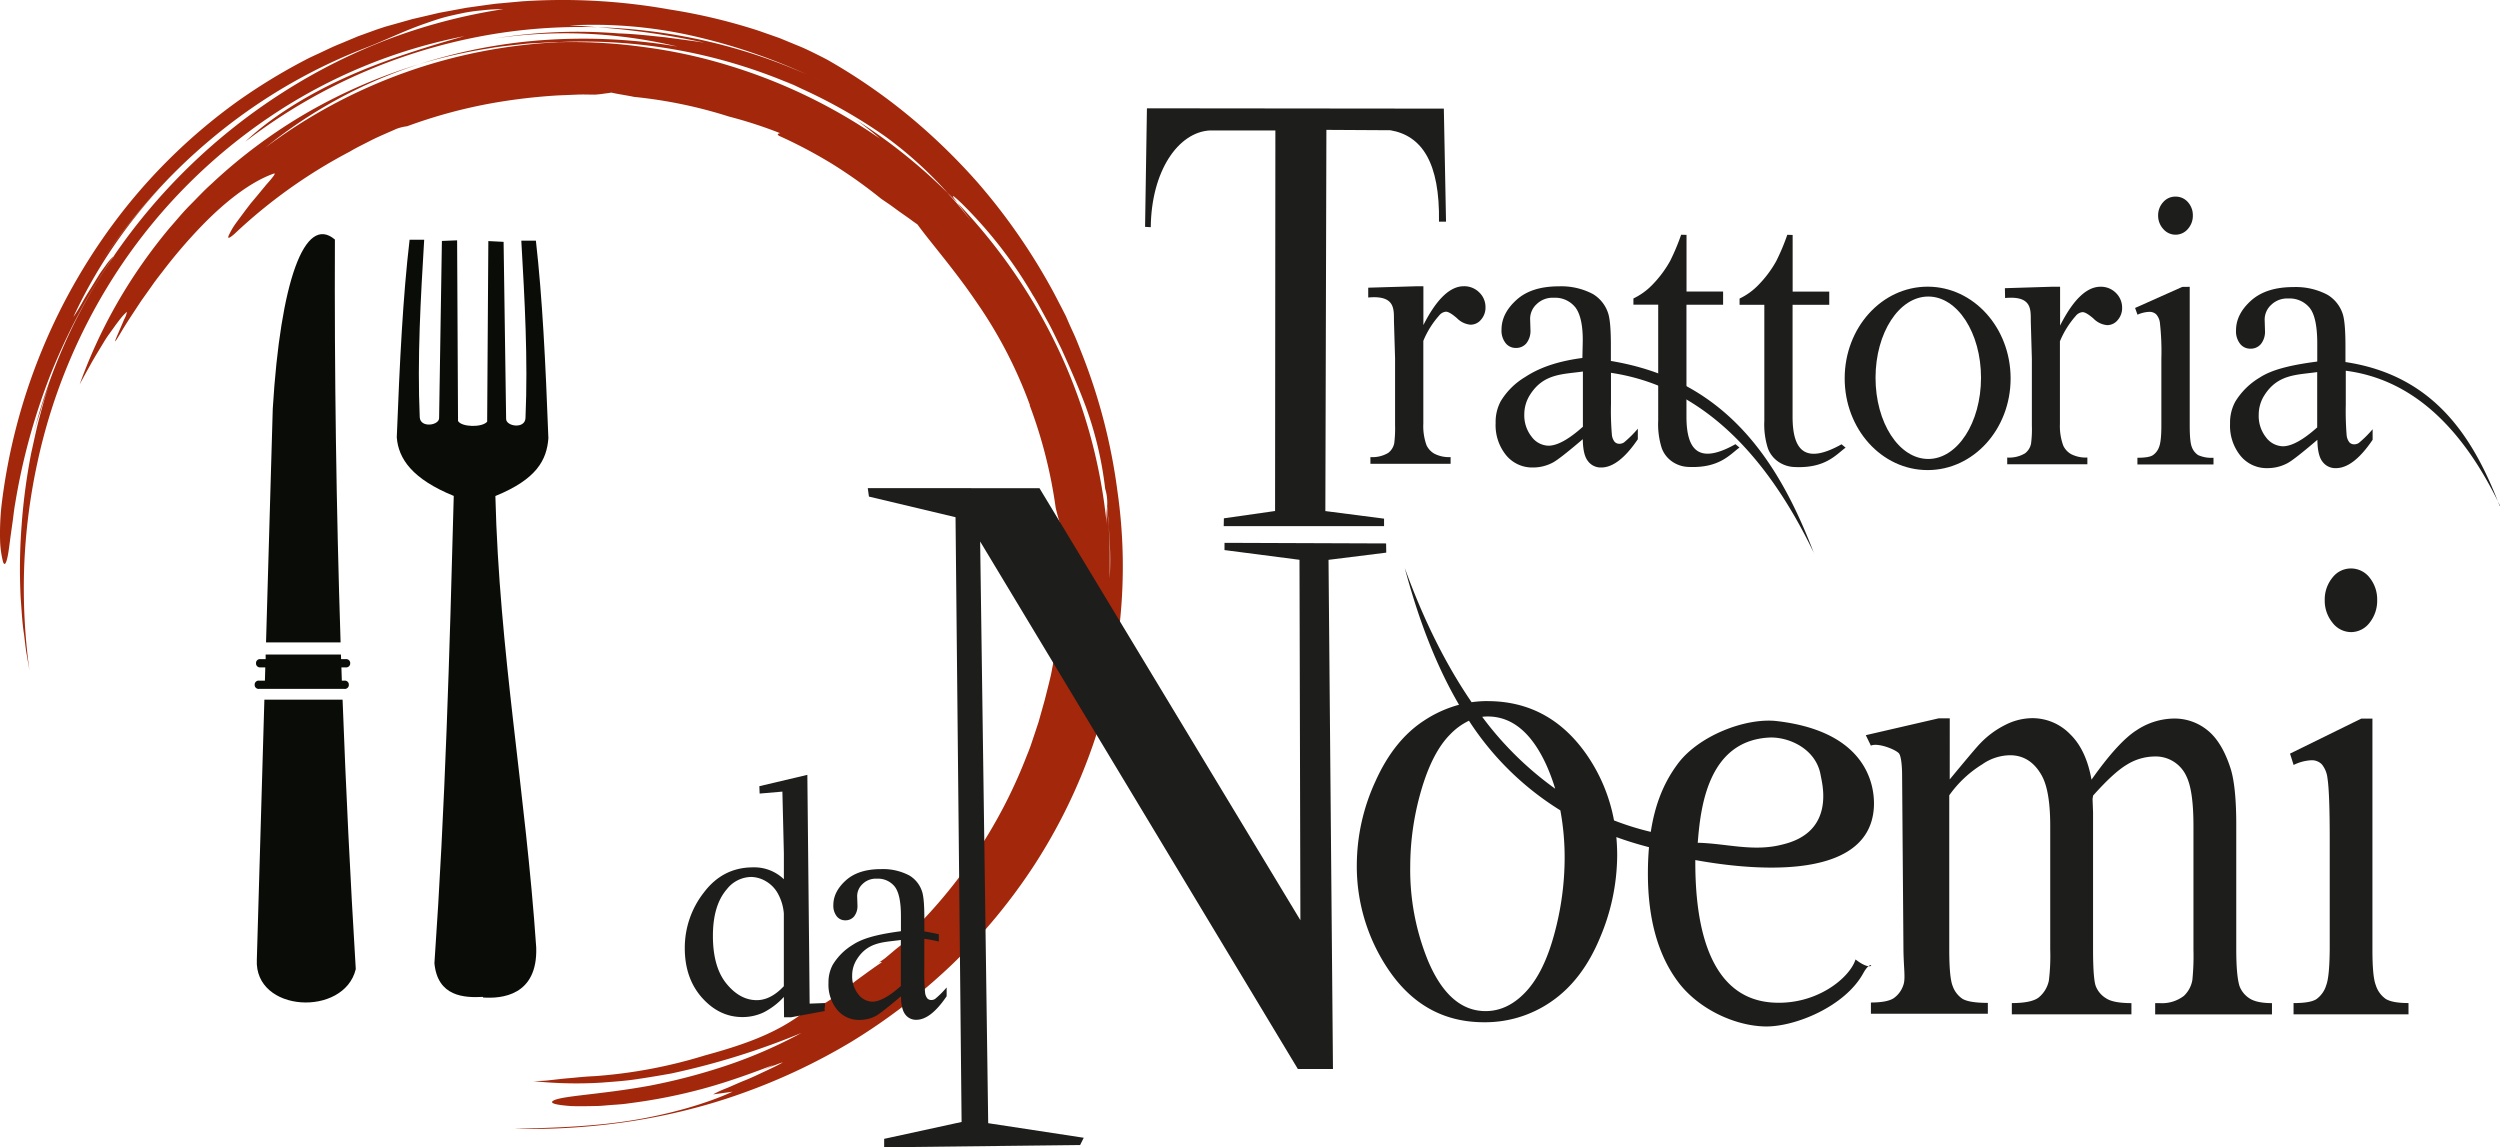 <svg xmlns="http://www.w3.org/2000/svg" viewBox="0 0 742.31 340.66"><defs><style>.cls-1{fill:#a2270b;}.cls-2{fill:#0a0d07;}.cls-2,.cls-4{fill-rule:evenodd;}.cls-3,.cls-4{fill:#1d1d1b;}</style></defs><g id="Livello_2" data-name="Livello 2"><g id="Livello_1-2" data-name="Livello 1"><path class="cls-1" d="M158.18,321a123.51,123.51,0,0,0,20.25.47c3.45-.27,6.93-.49,10.39-1s6.92-1.09,10.37-1.7A222.94,222.94,0,0,0,238,306.69a140.53,140.53,0,0,1-22,9.6A178.14,178.14,0,0,1,193,322.35c-14.62,2.68-26.39,3-28.75,4.49-1.18.75.88,1.24,5.06,1.56,2.09.11,4.7.06,7.69,0,1.49,0,3.07-.21,4.73-.32s3.39-.22,5.16-.5a160.49,160.49,0,0,0,22.56-4.51c7.51-2.08,14.56-4.7,20.24-6.88l-5.8,2.91c1.46-.73,2.91-1.46,4.34-2.09.72-.31,1.44-.6,2.15-.85a19.24,19.24,0,0,1,2.09-.73c-1.4.83-3.2,1.68-5.15,2.59s-4,1.92-6.07,2.74-4,1.74-5.66,2.41a30.43,30.43,0,0,0-3.85,1.78l2.92-.4,2-.28c.55-.07.91-.15.91-.15-7.67,3.56-19.45,7-31.6,8.8s-24.52,2-33.25,2.27c21.14.41,44.19-2.3,66.8-10.27a181.15,181.15,0,0,0,33.13-15.51,177.08,177.08,0,0,0,30-23,169,169,0,0,0,24.6-29.77,163.91,163.91,0,0,0,17.11-35,159.35,159.35,0,0,0,8.26-37.9,157.1,157.1,0,0,0-.85-38.07,171.28,171.28,0,0,0-10.3-40.08c-.63-1.58-1.24-3.17-1.89-4.74s-1.39-3.09-2.08-4.64l-1-2.31-1.15-2.26L313,87.12a180.94,180.94,0,0,0-22.58-32.77,181.4,181.4,0,0,0-13.73-14,170.42,170.42,0,0,0-31.17-22.68c-1.07-.56-2.33-1.2-3.75-1.9s-3-1.47-4.77-2.18l-5.58-2.3-6.22-2.18a169.91,169.91,0,0,0-26.47-6.31A180.59,180.59,0,0,0,155,.4l-5.48.5c-.91.09-1.83.15-2.74.26L144,1.54l-5.45.76-5.4,1-2.71.5-2.68.63-5.36,1.25-5.29,1.49-2.65.74-2.61.86-5.52,2L101,13c-1.81.72-3.57,1.56-5.33,2.4S92.11,17,90.4,17.93A173.1,173.1,0,0,0,70.53,30.09a167.85,167.85,0,0,0-33.7,32.17,175.53,175.53,0,0,0-36.4,88,77.51,77.51,0,0,0-.41,10,29.08,29.08,0,0,0,.9,6.63c.41,1.07.89.69,1.4-1.94.27-1.31.48-3.19.82-5.73.18-1.27.38-2.71.61-4.32s.39-3.41.75-5.38A189.76,189.76,0,0,1,15,111.2,182.13,182.13,0,0,1,33.8,76a18.21,18.21,0,0,0-2.55,3c-.51.69-1.06,1.46-1.64,2.29L28,83.91c-1.11,1.85-2.36,3.73-3.36,5.55s-2,3.45-2.88,4.69A149,149,0,0,1,35.88,70.06,153.11,153.11,0,0,1,54,49.14a172.84,172.84,0,0,0-24.82,30,169.81,169.81,0,0,1,33.6-37.93A162.65,162.65,0,0,1,108.31,14.3c6.06-2.31,11.54-5.11,18-7.34,1.61-.56,3.26-1.14,5-1.64s3.57-.9,5.47-1.3a47.33,47.33,0,0,1,6-.91,53.87,53.87,0,0,1,6.63-.39,168.81,168.81,0,0,0-33.81,8.82A171.23,171.23,0,0,0,84.2,27.3,174.93,174.93,0,0,0,33.8,76c.06,0,.13-.12.19-.16A156.35,156.35,0,0,0,19.1,102.29a169.25,169.25,0,0,0-9.57,28.2c.41-1.51.78-3.05,1.24-4.55s1-3,1.41-4.46c.85-3,1.93-5.75,2.75-8.4l-1.67,5.25c-.51,1.77-1,3.55-1.45,5.31-1,3.52-1.68,7.13-2.5,10.68a179.58,179.58,0,0,0-2.89,21.59,172.41,172.41,0,0,0-.28,21.68c.29,3.61.43,7.22,1,10.8.22,1.78.41,3.58.68,5.37l.93,5.33a179.84,179.84,0,0,1-1.57-30.76,176.82,176.82,0,0,1,3.93-31A168.15,168.15,0,0,1,35.79,79.08,163.62,163.62,0,0,1,80.65,34.32a156.59,156.59,0,0,1,57.26-23.59c-11,3.11-23.71,7-35.46,12.34S80,35.22,72.83,42.07A164.85,164.85,0,0,1,149.11,9.71a161.1,161.1,0,0,1,28.32-1.62l-4.19-.33c-1.39-.12-2.77-.13-4.16-.21a133.77,133.77,0,0,1,36.17,3A173.91,173.91,0,0,1,239.7,22.17c1.93.89,3.89,1.67,5.77,2.69-1.86-1-3.84-1.8-5.77-2.69A164.8,164.8,0,0,0,177.43,8.09a228.73,228.73,0,0,1,31.75,4.59c-3.27-.52-7.29-1-11.63-1.61-4.37-.44-9.08-1-13.83-1.15a154,154,0,0,0-37.06,1.53,143.45,143.45,0,0,1,54.49,2.37,168.41,168.41,0,0,0-38.57-2A155.25,155.25,0,0,0,124.67,19a152,152,0,0,1,20.51-4.64c3.45-.62,6.94-.92,10.41-1.3,1.74-.21,3.5-.23,5.24-.35s3.49-.25,5.24-.22a157.8,157.8,0,0,1,69.47,12.73c-.81-.43-1.67-.77-2.51-1.14,1.71.66,3.34,1.49,5,2.27a155.1,155.1,0,0,1,24.6,14,116.9,116.9,0,0,1,18.66,16.84l3,3c-1.68-2.06-2.33-3.25,1.37.32a129.48,129.48,0,0,1,20.95,27c1.59,2.5,2.93,5.18,4.4,7.8s2.7,5.41,4.09,8.14c2.52,5.56,5.05,11.24,7.25,17.17a106.77,106.77,0,0,1,5.8,24.49,14.24,14.24,0,0,1,.59,5.19c.15,2.06.42,4.15.5,6.25.13,2.55.34,5.11.39,7.65s0,5.09-.12,7.6c0-2.49,0-5,0-7.57s-.2-5.11-.28-7.68c-.11-1.92-.38-3.81-.55-5.7a28,28,0,0,0,0,5.53A158.28,158.28,0,0,0,314.85,105a164.81,164.81,0,0,0-30.6-44.8c1.31,1.78,3.22,4.22,4,5.28l-3.38-4.19c-1.12-1.41-2.37-2.69-3.56-4.05a162.53,162.53,0,0,0-27.66-22c1.49.95,2.82,2,4.1,3s2.47,2,3.53,2.93a161.32,161.32,0,0,0-45.2-21.81A152.51,152.51,0,0,0,191.37,14a156.13,156.13,0,0,0-25.3-1.47A157.35,157.35,0,0,0,78.78,43.84,141.33,141.33,0,0,1,124.67,19a159.18,159.18,0,0,0-33,14.18A155.48,155.48,0,0,0,62.78,54.61c-2.25,2-4.28,4.22-6.4,6.34s-4,4.46-6,6.71A157.06,157.06,0,0,0,39.64,82.11a151.46,151.46,0,0,0-16,32.06c1-1.9,2.17-4,3.33-6.09s2.48-4.19,3.68-6.2c.6-1,1.23-2,1.88-2.86l1.84-2.57c.6-.8,1.16-1.54,1.7-2.2s1.11-1.21,1.61-1.69a6.5,6.5,0,0,1-.83,2.3c-.5,1.23-1.17,2.72-1.71,4-1.08,2.48-1.66,3.93.56.19,2-3.42,4.17-6.56,6.16-9.63L45,85c1-1.45,2.05-2.81,3.09-4.14a152.82,152.82,0,0,1,12-14c7.8-8,15.07-13.17,21.29-15.35.64-.14-.46,1.25-2.29,3.3l-3,3.63-1.68,2-1.6,2.09c-1,1.38-2,2.68-2.85,3.86s-1.41,2.23-1.79,3c-.76,1.46-.51,1.77,1.51,0a153.82,153.82,0,0,1,34.21-24.39c1.06-.65,2.17-1.23,3.3-1.8l3.41-1.74c2.31-1.13,4.73-2.13,7.16-3.22a14,14,0,0,1,3.12-.75,150.09,150.09,0,0,1,25.35-6.88,170.44,170.44,0,0,1,19.59-2.29l5.44-.22c1.81-.09,3.61,0,5.42,0,1-.07,1.83-.17,2.64-.29s1.54-.18,2.18-.32c2.26.51,4.53.8,6.78,1.28a138.17,138.17,0,0,1,28.18,5.84,130.1,130.1,0,0,1,15.12,4.91c-.21.19-1.12.13-.31.79a142.47,142.47,0,0,1,15.8,8.34,144.67,144.67,0,0,1,14.5,10.31c1,.71,2,1.35,2.91,2s1.85,1.37,2.75,2l2.68,1.88c.84.63,1.68,1.23,2.51,1.81C276.3,72,283.35,80,289.9,89.64a133.78,133.78,0,0,1,15.91,30.65h-.09a141.12,141.12,0,0,1,7.74,30.5c.41,1.71.86,3.34,1.34,4.87-.09,2.66,0,5.43-.09,6.75a193.59,193.59,0,0,1,.64,23c-.29,1.29-1.41,3.65-1.79,6.41-.14,1.4-.41,2.75-.66,4.1s-.5,2.7-.75,4c-.57,2.64-1.27,5.22-1.9,7.78L309,212.15l-.63,2.25-.74,2.23c-.49,1.48-1,3-1.49,4.46s-1.13,2.94-1.7,4.41a148.43,148.43,0,0,1-35,52.31,1.76,1.76,0,0,0-.07,1.43c-1.33,1-2.9,2.17-4.36,3.42l-2.16,1.81c-.71.55-1.4,1-2,1.43.52-.25.89-.35.94-.14-2,1.33-3.58,2.48-4.93,3.46s-2.49,1.8-3.58,2.65l-1.62,1.3-1.77,1.31c-1.26.9-2.67,1.95-4.51,3.12-1.74.95-3.52,1.53-5.26,2.38-.8.51-1.66.93-2.51,1.4-8.11,5.89-17.67,9.09-28.31,12a146.42,146.42,0,0,1-32.65,6.15c-2.21.1-4.07.26-5.73.43s-3.11.25-4.48.42l-4,.45c-1.33.12-2.71.16-4.27.21"/><path class="cls-2" d="M99.44,71.13c-9-7.68-16.18,12.61-18.45,50.24l-2,69.38h22.14q-1.93-60-1.69-119.63"/><path class="cls-2" d="M78.59,204.55l23,0h.68a1.18,1.18,0,0,0,1.3-1v-.45a1.19,1.19,0,0,0-1.3-1h-.77l-.13-3.94h1.3a1.19,1.19,0,0,0,1.31-1v-.45a1.2,1.2,0,0,0-1.3-1h-1.4l-.05-1.37H78.88l0,1.37H77.33a1.19,1.19,0,0,0-1.31,1v.45a1.19,1.19,0,0,0,1.3,1h1.45l-.11,3.94H76.92a1.19,1.19,0,0,0-1.3,1v.45a1.19,1.19,0,0,0,1.3,1Z"/><path class="cls-2" d="M78.5,207.74,76.26,284.9c-.84,15.81,25.95,17.13,29.38,2.85q-2.44-40.1-3.92-80Z"/><path class="cls-2" d="M147.13,147.26c12.27-5,15.21-10.71,15.7-17.13-.85-22.68-1.79-41.7-3.71-58.67l-4.33,0c1,17.57,2,35.13,1.24,52.69-.18,3.31-5.71,2.46-5.75.27l-.75-52.61L145,71.58l-.35,53.63C143.15,127,137,126.83,136,125l-.27-53.64-4.52.18-.83,52.61c0,2.19-5.58,3-5.75-.27-.75-17.57.27-35.13,1.32-52.69l-4.33,0c-2,17-2.92,36-3.81,58.66.49,6.42,4.66,12.4,16.92,17.4-1.23,46.25-2.52,92.5-5.74,138.75.94,10,8.95,10.29,14.43,10v.18c5.42.38,16.24-.46,15.8-14.81-3.15-46.25-11-87.85-12.13-134.1"/><path class="cls-3" d="M232.74,292.81V271.22a14.59,14.59,0,0,0-1.64-5.66,9.49,9.49,0,0,0-3.63-3.86,8.83,8.83,0,0,0-4.42-1.31,9.34,9.34,0,0,0-7.19,3.59c-2.78,3.19-4.18,7.8-4.18,13.91s1.33,10.87,4,14.15,5.66,4.92,9,4.93q4.17,0,8.07-4.16m0,3.2a21.35,21.35,0,0,1-6,4.59,14.63,14.63,0,0,1-6.31,1.39q-6.87,0-12-5.75c-3.4-3.83-5.12-8.75-5.11-14.74A26.59,26.59,0,0,1,209,265c3.78-5,8.65-7.47,14.6-7.46a12.61,12.61,0,0,1,9.15,3.53v-7.72l-.44-18.3-6.76.58-.08-2.19,14.25-3.37.55,54.06L240.4,298l4.51-.17c.21,1.19-.25,1.17,0,2.36l-10,1.86h-2.11Zm46-16.44a37.94,37.94,0,0,0-4.3-.81v8.39a69.64,69.64,0,0,0,.22,7.48,3.35,3.35,0,0,0,.68,1.82,1.6,1.6,0,0,0,1.13.48,2.12,2.12,0,0,0,1.18-.33,27.53,27.53,0,0,0,3.42-3.4v2.6q-4.73,7-9,7a3.93,3.93,0,0,1-3.29-1.59c-.82-1.05-1.24-2.86-1.26-5.4q-6,5.07-7.49,5.86a10.39,10.39,0,0,1-4.84,1.17,8.32,8.32,0,0,1-6.61-3,11.8,11.8,0,0,1-2.59-8,10.85,10.85,0,0,1,1.27-5.39,17.6,17.6,0,0,1,6-5.95c2.85-1.87,7.1-3.06,14.24-4l0-4.48q0-6.36-1.83-8.75a6.38,6.38,0,0,0-5.34-2.37,5.63,5.63,0,0,0-4.23,1.59,4.93,4.93,0,0,0-1.6,3.61l.09,2.7a5,5,0,0,1-1,3.31,3.26,3.26,0,0,1-2.6,1.15,3.13,3.13,0,0,1-2.56-1.2,5.08,5.08,0,0,1-1-3.31c0-2.67,1.24-5.11,3.72-7.35s6-3.34,10.44-3.34a16.71,16.71,0,0,1,8.44,1.91,8.6,8.6,0,0,1,3.67,4.53c.51,1.34.75,4.05.75,8.18v3.89c1.49.23,2.92.51,4.3.84Zm-11.27,13.21V279.1c-4.85.71-9.65.42-13,5.66a8.88,8.88,0,0,0-1.45,4.89,8.49,8.49,0,0,0,1.81,5.56,5.37,5.37,0,0,0,4.18,2.21c2.15,0,5-1.55,8.45-4.64"/><path class="cls-3" d="M650.18,85.16l0,41.19c0,3.2.2,5.32.63,6.39a4.84,4.84,0,0,0,1.87,2.39,9.59,9.59,0,0,0,4.56.79v2l-22.59,0v-2c2.27,0,3.79-.25,4.55-.74a4.79,4.79,0,0,0,1.86-2.41c.47-1.11.7-3.24.7-6.41V106.58a76.82,76.82,0,0,0-.44-10.79,4.55,4.55,0,0,0-1.12-2.48,2.89,2.89,0,0,0-2.08-.71,9.53,9.53,0,0,0-3.45.84l-.71-2,14-6.25Z"/><path class="cls-3" d="M646,58.38A4.79,4.79,0,0,1,649.63,60a5.82,5.82,0,0,1,1.48,4,5.89,5.89,0,0,1-1.49,4,4.78,4.78,0,0,1-7.29,0,5.83,5.83,0,0,1-1.53-4,5.76,5.76,0,0,1,1.52-4A4.73,4.73,0,0,1,646,58.38"/><path class="cls-3" d="M500.77,69.74V86.56h10.86v3.92H500.75l0,33.24c0,10.57,4.15,14,14.55,8.17l1.19,1c-2.78,2-5.93,6.2-15.2,5.75a9,9,0,0,1-4.57-1.44,8.35,8.35,0,0,1-3.29-4.09,23.26,23.26,0,0,1-1.07-8.19l0-34.46H485V88.62a19.51,19.51,0,0,0,5.71-4.15,33.15,33.15,0,0,0,5.2-7,65.21,65.21,0,0,0,3.26-7.77Z"/><path class="cls-3" d="M422.64,85V96.52c3.89-7.69,7.9-11.53,12-11.53a6.3,6.3,0,0,1,4.63,1.88,6,6,0,0,1,1.81,4.34,5.38,5.38,0,0,1-1.32,3.7,4,4,0,0,1-3.15,1.5,6.44,6.44,0,0,1-4-1.93c-1.47-1.28-2.57-1.93-3.27-1.93a2.89,2.89,0,0,0-2,1.11,26.4,26.4,0,0,0-4.72,7.55l0,24.56a16.7,16.7,0,0,0,.95,6.43,5.64,5.64,0,0,0,2.34,2.52,9.43,9.43,0,0,0,4.81,1v2l-23.81,0v-2a9.12,9.12,0,0,0,5.28-1.24,4.81,4.81,0,0,0,1.79-2.84,35.91,35.91,0,0,0,.25-5.44V106.34l-.32-10.65c-.11-3.47.77-8.14-7.65-7.35l0-2.92L420.51,85Z"/><path class="cls-3" d="M704.43,213.36l0,68.52c0,5.33.3,8.86,1,10.64a7.87,7.87,0,0,0,2.83,4c1.25.86,3.55,1.31,6.88,1.31v3.34l-34.13,0v-3.33c3.43,0,5.73-.41,6.88-1.24a7.81,7.81,0,0,0,2.8-4c.71-1.84,1-5.4,1.06-10.67l0-32.88c0-9.24-.23-15.21-.67-18a7.84,7.84,0,0,0-1.7-4.13,4.18,4.18,0,0,0-3.14-1.18,13.25,13.25,0,0,0-5.21,1.4l-1.07-3.37,21.16-10.4Z"/><path class="cls-3" d="M698.11,168.79a7,7,0,0,1,5.49,2.73,10.3,10.3,0,0,1,2.24,6.67,10.45,10.45,0,0,1-2.25,6.71,6.94,6.94,0,0,1-5.5,2.79,7,7,0,0,1-5.52-2.8,10.33,10.33,0,0,1-2.3-6.71,10.21,10.21,0,0,1,2.29-6.67,6.9,6.9,0,0,1,5.55-2.72"/><path class="cls-3" d="M578.92,231.43q7.7-9.33,9.06-10.7a26.79,26.79,0,0,1,7.44-5.49,17.89,17.89,0,0,1,7.9-2A15.6,15.6,0,0,1,614.67,218q4.76,4.62,6.35,13.5,7.9-11.19,13.36-14.66a20.46,20.46,0,0,1,11.17-3.49,15.48,15.48,0,0,1,9.94,3.51q4.32,3.48,6.85,11.4,1.68,5.4,1.66,16.94l0,36.69c0,5.34.34,9,1,11a7.44,7.44,0,0,0,2.85,3.5c1.38.95,3.61,1.46,6.75,1.46v3.34l-34.68,0v-3.33h1.46a10.67,10.67,0,0,0,7.07-2.16,8.43,8.43,0,0,0,2.52-4.73,72,72,0,0,0,.32-9l0-36.69c0-7-.68-11.85-2.06-14.71a10,10,0,0,0-9.57-5.95,15.91,15.91,0,0,0-8.17,2.44c-2.75,1.65-6,4.69-10,9.17l-.16,1,.15,4,0,40.69c0,5.82.28,9.44.8,10.87a7.34,7.34,0,0,0,3,3.59c1.46,1,4,1.47,7.59,1.47v3.33l-35.51,0v-3.34c3.9,0,6.57-.57,8-1.68a8.76,8.76,0,0,0,3-5,60.06,60.06,0,0,0,.4-9.22l0-36.69c0-7-.83-11.94-2.53-15-2.25-4-5.39-6-9.41-6a14.69,14.69,0,0,0-8.23,2.69,33.48,33.48,0,0,0-9.81,9.21l0,45.71c0,5.56.33,9.21,1,10.87a7.62,7.62,0,0,0,2.83,3.78c1.25.82,3.78,1.27,7.63,1.27V301l-34.72,0v-3.33c3.22,0,5.47-.44,6.75-1.27a7.68,7.68,0,0,0,2.91-4c.65-1.84.06-5.12,0-10.4l-.4-51.95c0-2.1-.22-5.65-1-6.42-1.2-1.23-6.28-3.15-8.27-2.23L554,218.29l21.64-5h3.29Z"/><path class="cls-3" d="M504.1,250.24c8.39.17,16.54,2.78,25.18.51C545.12,247,541,232.53,540.6,230.19c-1.39-8.05-9.76-11.49-15.33-11.19-18.25,1-20.37,21-21.17,31.24m-64-37.4a98.32,98.32,0,0,0,21.67,21.35,57.7,57.7,0,0,0-2.69-7.2c-4.37-9.47-10.13-14.24-17.32-14.25a13.09,13.09,0,0,0-1.66.1m23.23,27.79A86.47,86.47,0,0,1,436.17,214a19.33,19.33,0,0,0-5.64,4.12c-3.52,3.56-6.37,9.1-8.54,16.57a81.14,81.14,0,0,0-3.26,22.56,71.32,71.32,0,0,0,5.32,28.11q6.31,14.86,17.06,14.86,6.58,0,11.95-5.74t8.44-17.11a86.39,86.39,0,0,0,3.08-22.45,76.71,76.71,0,0,0-1.27-14.28m-21.65-32.46q18.18,0,29.21,15.54a50.35,50.35,0,0,1,8.37,19.88,82.42,82.42,0,0,0,10.92,3.4c1.26-8.27,3.93-14.81,8.16-20.4,6.17-8.15,20-13.57,29.29-12.49C555,217.3,556.82,234,556.38,240c-1.66,22.76-39.3,17.88-53,15.37-.06,14,1.82,40.69,22.63,42.29,13.22,1,23.24-7.29,24.94-12.78,6.31,4.89,5.27-1.33,2.31,4.07-5.43,9.92-20.32,16-29.16,15.83-9.07-.18-19.81-5.21-25.8-13.18s-9-18.72-9-32.19q0-4.15.33-7.86-5.08-1.31-9.7-3c.17,1.82.25,3.67.25,5.56A63.2,63.2,0,0,1,475,278.62q-5.16,12.36-14.22,18.66a34.49,34.49,0,0,1-20.15,6.25q-18.13,0-28.76-16.21a54.67,54.67,0,0,1-9-30.65,59.74,59.74,0,0,1,5.49-24.59q5.46-12.22,14.39-18.06a35.57,35.57,0,0,1,10.47-4.76C426.05,197,421,183.17,417.09,168.6q8.36,23.11,19.86,39.9a33.48,33.48,0,0,1,4.71-.33"/><path class="cls-3" d="M538.7,164.43c-15-31.33-34.87-49.92-60.36-53.73V120a84.2,84.2,0,0,0,.26,9,4,4,0,0,0,.83,2.2,1.89,1.89,0,0,0,1.35.57,2.49,2.49,0,0,0,1.42-.4,33.07,33.07,0,0,0,4.11-4.08v3.13q-5.69,8.39-10.87,8.39a4.71,4.71,0,0,1-3.95-1.91c-1-1.26-1.49-3.44-1.52-6.5q-7.15,6.1-9,7a12.5,12.5,0,0,1-5.82,1.41,10,10,0,0,1-7.95-3.65,14.15,14.15,0,0,1-3.11-9.57,13,13,0,0,1,1.53-6.49,21.14,21.14,0,0,1,7.23-7.15c3.42-2.24,8.45-4.54,17-5.66l.1-4.5c.12-5.1-.72-8.62-2.19-10.53a7.7,7.7,0,0,0-6.43-2.85,6.78,6.78,0,0,0-5.08,1.91,5.93,5.93,0,0,0-1.92,4.35l.1,3.25a5.94,5.94,0,0,1-1.2,4,3.92,3.92,0,0,1-3.12,1.39,3.77,3.77,0,0,1-3.08-1.46,6,6,0,0,1-1.19-4c0-3.21,1.49-6.14,4.47-8.83s7.16-4,12.55-4A20.09,20.09,0,0,1,473,87.32a10.34,10.34,0,0,1,4.41,5.44c.61,1.61.9,4.87.9,9.83v4.59c34,5.63,49.73,29.36,60.36,57.25M470,126.76V110.31c-5.83.86-11.6.51-15.63,6.81A10.76,10.76,0,0,0,452.6,123a10.22,10.22,0,0,0,2.18,6.68,6.42,6.42,0,0,0,5,2.66c2.58,0,6-1.86,10.16-5.58"/><polygon class="cls-4" points="257.66 144.93 308.65 144.96 386.12 273.24 385.85 166.22 363.58 163.33 363.59 161.18 411.57 161.36 411.61 164.09 394.47 166.23 395.79 317.42 385.37 317.42 291.03 160.78 293.42 333.5 321.79 337.83 320.71 339.99 262.53 340.66 262.53 338.15 285.52 333.14 283.72 153.57 258.01 147.45 257.66 144.93"/><path class="cls-4" d="M363.35,156.22l47.61,0V154l-17.43-2.25.31-113.19c6.33,0,12.67.11,19,.11,9.37,1.61,14.71,9.63,14.43,27.15l2.09,0-.65-33.57-88.16-.09L340,67.36l1.69.1c.17-16.77,8.2-28.24,17.58-28.73h19.42l-.09,113-15.2,2.17Z"/><path class="cls-3" d="M742.31,150.15c-11.34-23.67-26.4-37.56-45.79-40.07v10.08a88.53,88.53,0,0,0,.25,9,4,4,0,0,0,.84,2.2,1.88,1.88,0,0,0,1.35.57,2.49,2.49,0,0,0,1.42-.4,33.07,33.07,0,0,0,4.11-4.08v3.13Q698.8,139,693.61,139a4.71,4.71,0,0,1-4-1.91c-1-1.26-1.49-3.44-1.52-6.5q-7.15,6.1-9,7a12.5,12.5,0,0,1-5.82,1.41,10,10,0,0,1-8-3.65,14.15,14.15,0,0,1-3.11-9.57,13,13,0,0,1,1.53-6.49,21.1,21.1,0,0,1,7.22-7.15c3.43-2.24,8.55-3.67,17.14-4.79V102c0-5.09-.72-8.61-2.19-10.51a7.68,7.68,0,0,0-6.43-2.86,6.78,6.78,0,0,0-5.08,1.91,5.93,5.93,0,0,0-1.92,4.35l.1,3.25a5.92,5.92,0,0,1-1.2,4,3.92,3.92,0,0,1-3.12,1.39,3.77,3.77,0,0,1-3.08-1.46,6,6,0,0,1-1.2-4q0-4.8,4.48-8.83c3-2.67,7.16-4,12.55-4a20.09,20.09,0,0,1,10.15,2.3,10.36,10.36,0,0,1,4.42,5.44c.6,1.61.89,4.87.89,9.83v4.69c25.9,3.9,37.78,21.72,45.78,42.7m-54.17-23.22V110.48c-5.83.86-11.6.51-15.63,6.81a10.69,10.69,0,0,0-1.73,5.88,10.19,10.19,0,0,0,2.17,6.69,6.44,6.44,0,0,0,5,2.65c2.58,0,6-1.86,10.16-5.58"/><path class="cls-3" d="M532.28,69.76l0,16.82h10.87V90.5H532.26l0,33.24c0,10.57,4.15,14,14.54,8.18l1.2,1c-2.78,2-5.93,6.21-15.2,5.75a9,9,0,0,1-4.57-1.44,8.37,8.37,0,0,1-3.29-4.08,23.33,23.33,0,0,1-1.07-8.19l0-34.46h-7.35V88.65a19.38,19.38,0,0,0,5.71-4.16,32.82,32.82,0,0,0,5.2-7,64.26,64.26,0,0,0,3.26-7.77Z"/><path class="cls-4" d="M572.38,85.12C586,85.13,597,97.33,597,112.37s-11,27.22-24.66,27.21-24.62-12.21-24.61-27.25,11-27.22,24.65-27.21m.19,2.93c8.64,0,15.65,10.81,15.64,24.13s-7,24.11-15.68,24.1-15.65-10.81-15.64-24.13,7-24.11,15.68-24.1"/><path class="cls-3" d="M611.69,85.13V96.67c3.89-7.7,7.89-11.53,12-11.53A6.26,6.26,0,0,1,628.29,87a6.09,6.09,0,0,1,1.82,4.33,5.44,5.44,0,0,1-1.32,3.71,4,4,0,0,1-3.16,1.5,6.46,6.46,0,0,1-4-1.93c-1.47-1.28-2.56-1.93-3.27-1.93a2.91,2.91,0,0,0-2,1.1,27.08,27.08,0,0,0-4.72,7.56l0,24.55a16.73,16.73,0,0,0,1,6.44,5.64,5.64,0,0,0,2.34,2.52,9.53,9.53,0,0,0,4.81,1v2l-23.8,0v-2a9.12,9.12,0,0,0,5.28-1.24,4.81,4.81,0,0,0,1.79-2.84,33.24,33.24,0,0,0,.25-5.44V106.49L603,95.84c-.1-3.47.78-8.14-7.64-7.35l-.06-2.92,14.3-.44Z"/></g></g></svg>